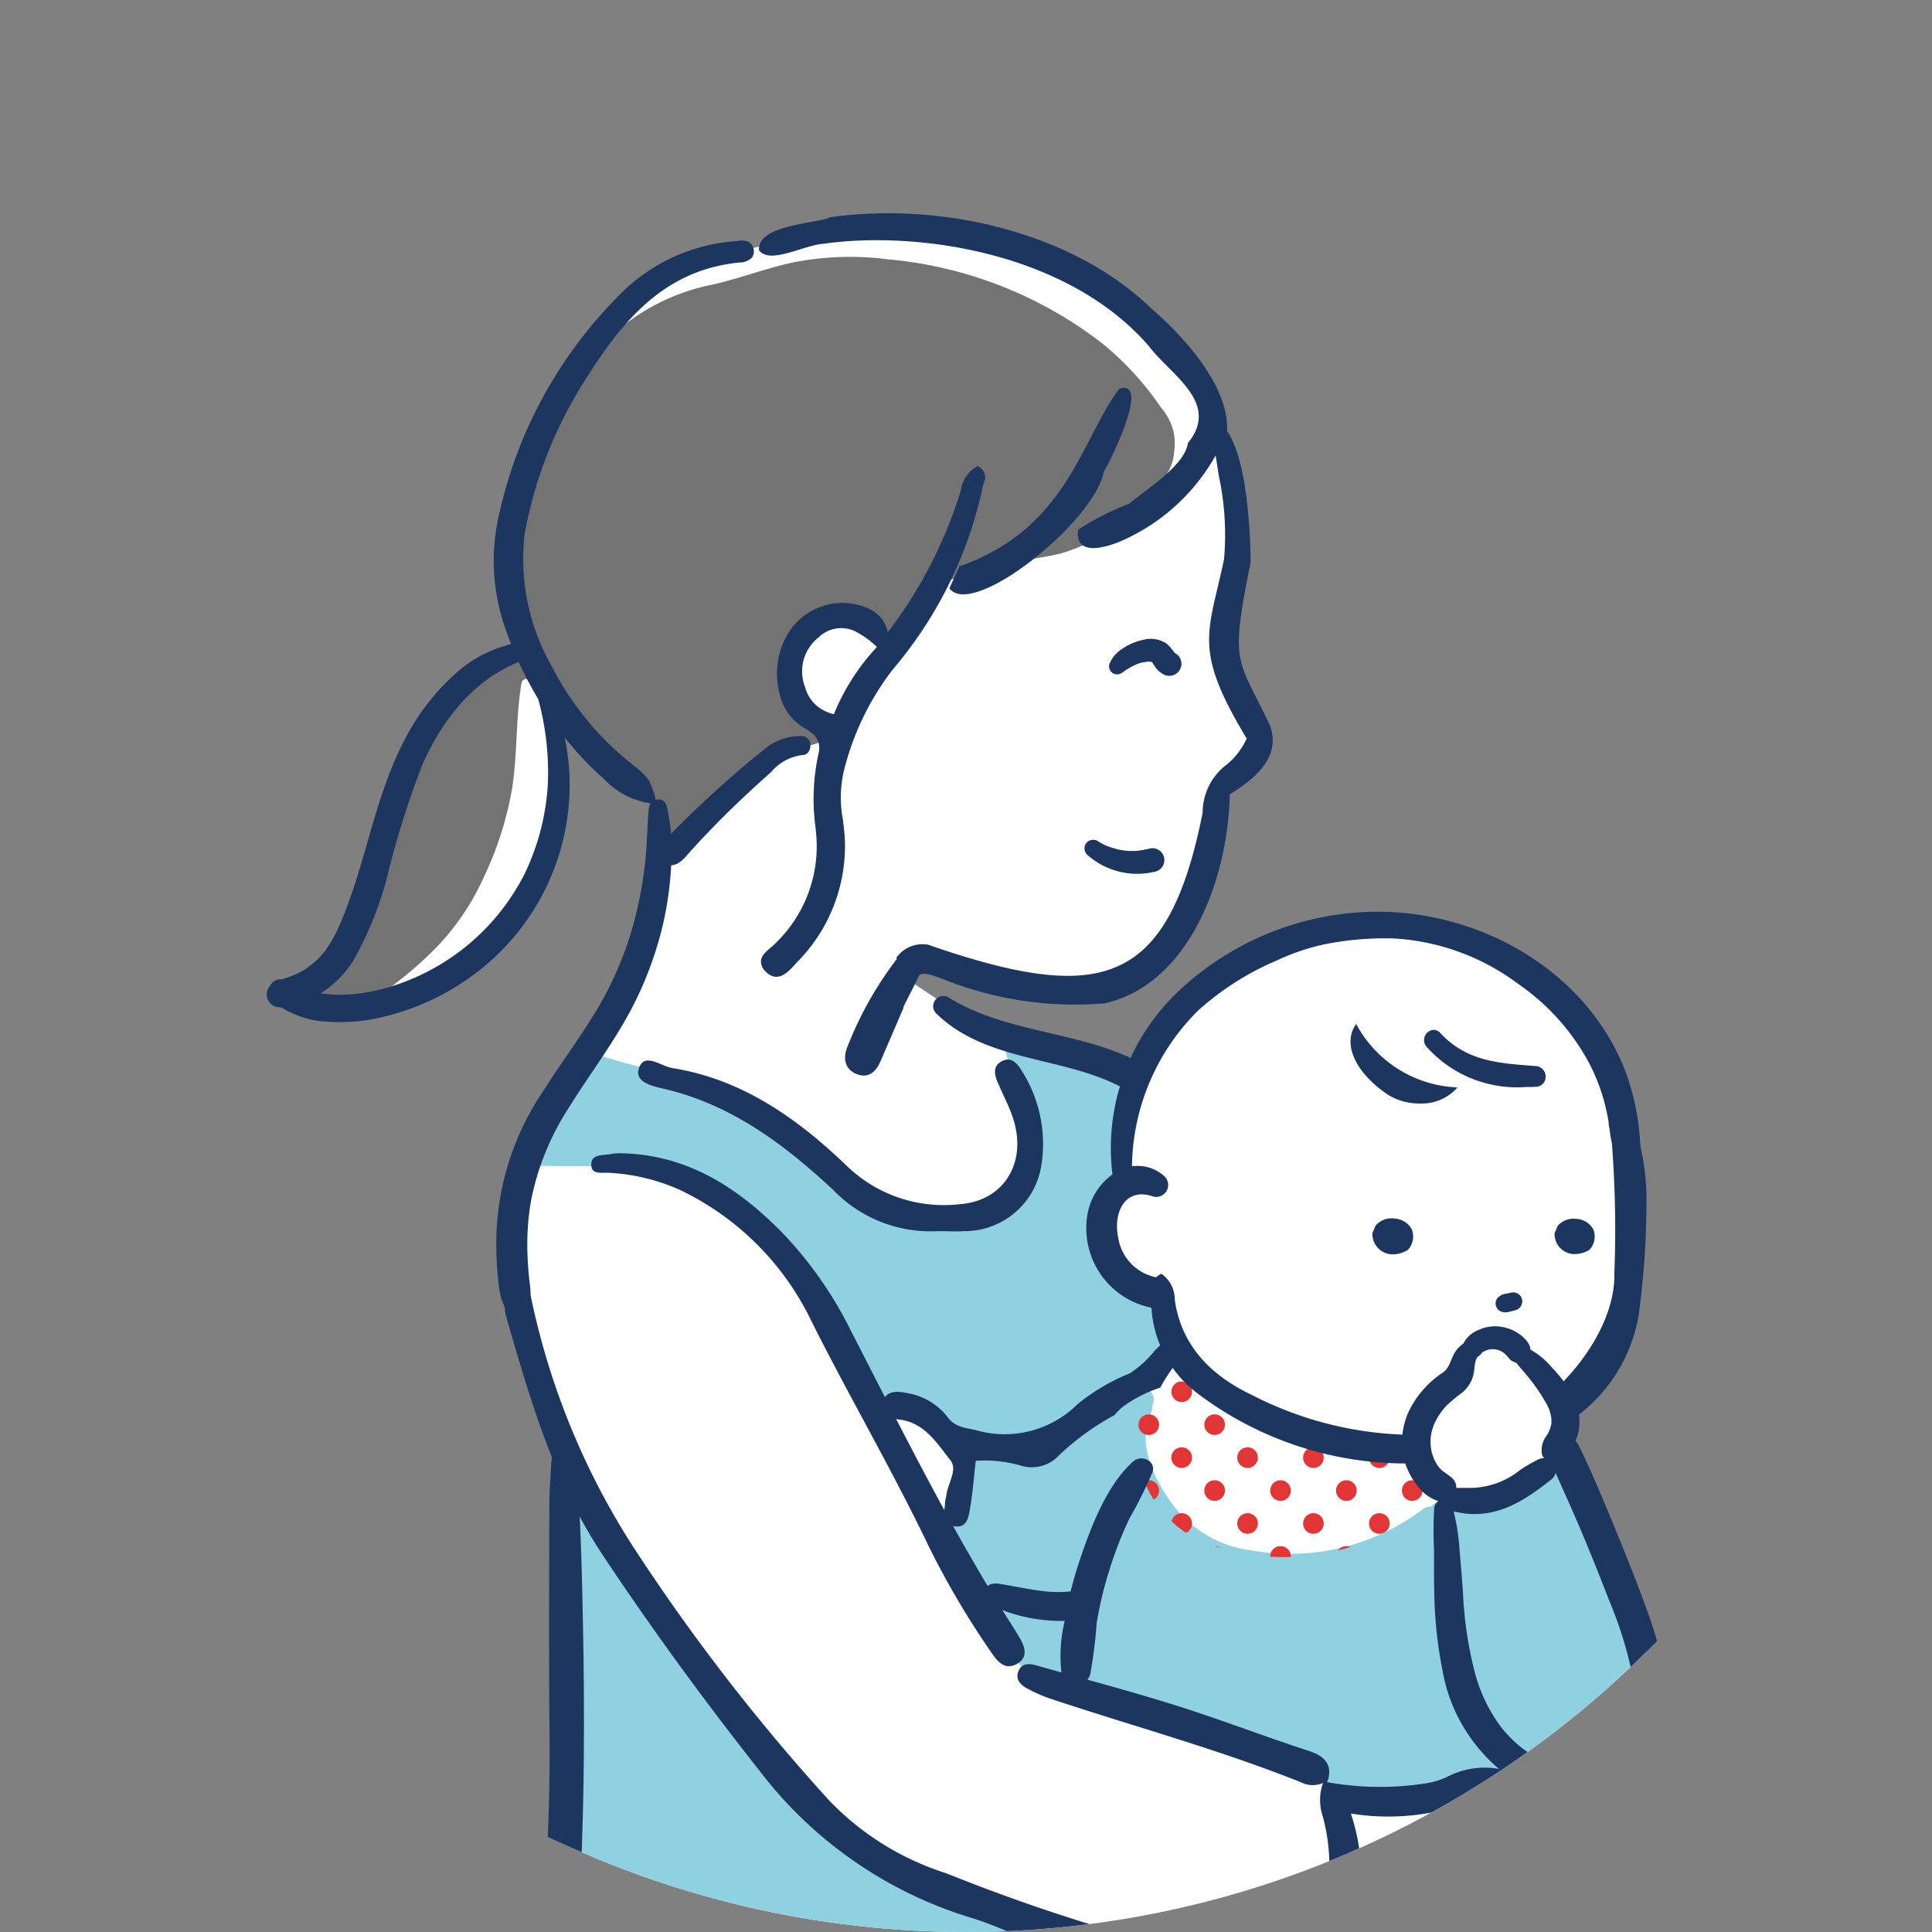 <svg xmlns="http://www.w3.org/2000/svg" xmlns:xlink="http://www.w3.org/1999/xlink" width="110" height="110"><rect width="100%" height="100%" fill="#808080" stroke="none"/><defs><clipPath id="a"><circle cx="55" cy="55" r="55" fill="none"/></clipPath><clipPath id="b"><path d="M181.318,220.925a6.216,6.216,0,0,0,4.6,5.5,12.747,12.747,0,0,0,8.314-.281,13.71,13.71,0,0,0,3.756-1.952,1.3,1.3,0,0,0,.35-1.568c-.1-.246-1.06-1.2-1.019-1.342a.983.983,0,0,0,.03-.16,18.871,18.871,0,0,1-2.519-.14,20.642,20.642,0,0,1-6.78-1.89,12.213,12.213,0,0,1-2.745-1.829c-.762-.679-1.452-1.433-2.167-2.161-1.7,1.271-2.072,3.749-1.823,5.823" transform="translate(-181.248 -215.102)" fill="none"/></clipPath></defs><g clip-path="url(#a)" transform="translate(0 0)"><path d="M76.38,36.564s-2.814.667-3.858.875a7.683,7.683,0,0,0-2.837.792,14.379,14.379,0,0,0-3.044,2.21,30.751,30.751,0,0,0-2.669,3.086c-.209.459-2.819,4.222-3.26,5.664a19.105,19.105,0,0,0-1.1,4.695c-.073,1.663-.485,2.6.244,4.206s1.467,1.369.734,2.029-.685.2-1.956.954a6.547,6.547,0,0,0-2.372,1.956c-.831,1.027-2.691,3-3.2,5.086s-.415,1.932-1.2,4.6-.342,2.934-1.222,4.083-.758,1.433-1.748,1.914-1.186.555-1.161.946.636.831.636.831a14.531,14.531,0,0,0,2.641,0,16.856,16.856,0,0,0,4.548-1.516,13.965,13.965,0,0,0,3.961-2.836,12.863,12.863,0,0,0,2.005-3.276,13.791,13.791,0,0,0,.856-4,51.137,51.137,0,0,0,.1-5.581s1.149,1.639,2.005,2.616a8.051,8.051,0,0,0,2.1,1.712A4.219,4.219,0,0,1,67.877,69c.122.318.056-.1.2,1.272a26.069,26.069,0,0,1-.9,7.237,17.5,17.5,0,0,1-2.356,4.681,38.816,38.816,0,0,0-2.355,3.518,16.332,16.332,0,0,0-2.443,6.426,17.645,17.645,0,0,0,.145,6.688c.465,1.425,1.043,2.8,1.629,4.332a7.97,7.97,0,0,1,.96,3.431c.087,1.745.465,7.066.436,9.305s-1.313,25.5-1.313,25.5l-2.447,30.943-1.012,9.736s-.464.47.3,1.213a16.362,16.362,0,0,0,2.043,1.589,30.383,30.383,0,0,0,6.149,2.682,7.428,7.428,0,0,1,2.311.825l-.1,4.972,1.073,24.412.258,14.008a20.434,20.434,0,0,1-.258,3.619,20.389,20.389,0,0,0-.155,5.841c.258,1.4.258,1.964,1.4,2.275s1.551-.207,3.566.517a67.861,67.861,0,0,0,8.238,2.791c2.41.465,6.132.776,7.631.414s4.446-1.241,4.7-2.429a4.294,4.294,0,0,0-.62-3.67c-.879-1.137-7.96-5.467-7.96-5.467l-1.137-2.132,8.839,2.132s6.668,1.461,8.529,1.241,4.394-1.2,5.014-2.132.879-1.5,0-2.636-3.98-2.171-5.479-3a45.5,45.5,0,0,1-4.962-3.929l.776-1.189-.1-5.893,1.573-16.955,1.218-15.352s3.2-1.448,4.5-2.068a50.979,50.979,0,0,0,4.342-2.74l-.776-7.5-.413-9.2-.879-5.935s1.189-.269,2.068-.424,3.737-1.344,4.065-1.913,1.672-1.6,1.207-2.636-1.387-2.843-1.387-2.843a1.277,1.277,0,0,0,.611-.907c.052-.592-1.344-6.9-1.344-6.9l1.913-1.7s1.344-.725,2.068-1.139a11.536,11.536,0,0,0,2.533-3.515c.31-.776,1.4-3.383.93-4.948a29.757,29.757,0,0,0-1.785-4.77,14.052,14.052,0,0,0-1.475-1.694l.61-.554a16.718,16.718,0,0,0,3.13-.332,4.837,4.837,0,0,0,2.964-2.465,11.843,11.843,0,0,0,.277-4.044c-.138-.969-2.382-6.509-2.382-6.509s-2.438-5.263-2.354-5.734.121-2.175.121-2.175a11.264,11.264,0,0,0,1.695-1.481,11.5,11.5,0,0,0,1.868-3.886c.222-.934-.163-5.079-.055-6.724a21.928,21.928,0,0,0-.776-6.343,9.562,9.562,0,0,0-2.181-4.238,13.48,13.48,0,0,0-4.661-3.435c-2.216-.859-3.613-1.357-5.062-1.3a15.415,15.415,0,0,0-5.216.637c-1.967.72-2.964.72-4.681,1.911a14.2,14.2,0,0,0-4.155,3.906c-.8,1.385,0,1.994-1.191,1.828a32.8,32.8,0,0,1-3.712-1.163c-1.385-.388-3.831-.58-4.893-1.162s-2.336-1.475-2.336-1.475l-2.077-1.38a10.9,10.9,0,0,1,.609-1,11.731,11.731,0,0,1,2.41.443,44.618,44.618,0,0,0,4.57,1.025c1.717.249,4.543.332,5.457-.249a7.1,7.1,0,0,0,2.521-3.352c.665-1.634,1.884-3.047,1.939-4.266s.443-3.767.443-3.767l2.077-1.856s.582-.526-.083-1.911-1.939-2.77-1.995-3.712.748-4.183.776-5.651a19.615,19.615,0,0,0-.36-4.944,4.863,4.863,0,0,0-1.108-2.12s.609-.138-.083-1.634-2.188-4.21-4.626-5.568-3.49-2.521-5.623-3.186a25.788,25.788,0,0,0-7.567-1.219,16.986,16.986,0,0,0-4.345.443,9.439,9.439,0,0,1-1,.213" transform="translate(-30.694 -23.092)" fill="#fff"/><path d="M189.464,232.7a25.058,25.058,0,0,0-2.665-5.81,1.052,1.052,0,0,0-1.486-1.253c-1.465.82-3.355,2.242-5.112,2.061a2.521,2.521,0,0,0-1.946.306c-.047.035-.087.074-.129.112a.792.792,0,0,0-.487.174,12.516,12.516,0,0,1-9.684,2.329,6.608,6.608,0,0,1-4.538-2.638c-1.037-1.438-2.035-3.4-1.234-5.171a.853.853,0,0,0,.078-.425.706.706,0,0,0-.63-1.052,8.775,8.775,0,0,0-4.413,1.905,7.319,7.319,0,0,0-1.8,1.578.824.824,0,0,0-.228.2l-.612-.192c-.507-.159-1.013-.319-1.521-.475a1.064,1.064,0,0,0-1.318,1.3,16.748,16.748,0,0,0-.5,1.685,18.835,18.835,0,0,1-.864,1.87.779.779,0,0,0,.131.83c0,.021.006.042.013.064a8.78,8.78,0,0,0,1.141,2.836c.569.724,1.531.6,2.362.727.973.154,1.884.491,2.838.711a4.371,4.371,0,0,0,1.48.07c-.161,1.167-.354,2.332-.508,3.5a.983.983,0,0,0,.508.886c4.043,1.765,8.384,2.713,12.6,3.968a2.143,2.143,0,0,1,.7.241c.191.153.162.228.282.444a2.485,2.485,0,0,0,.686.938,4.105,4.105,0,0,0,2.39.455,19.252,19.252,0,0,0,3.041-.149,12.533,12.533,0,0,0,1.438-.272c.442-.115,1.188-.5,1.632-.255a1.075,1.075,0,0,0,1.569-.7c.712.089,1.429.329,2.138.365a5.408,5.408,0,0,0,2.486-.508,5.54,5.54,0,0,0,3.192-4.313,13.887,13.887,0,0,0-1.027-6.344" transform="translate(-96.662 -142.339)" fill="#8fd0e1"/><path d="M186.531,323.029c-.068-1.432-.214-2.865-.319-4.295a1.045,1.045,0,0,0-1.309-1,4.6,4.6,0,0,0-1.609,1.113,3.925,3.925,0,0,1-2.174,1.025c-1.82.285-3.685.013-5.518.288a.53.53,0,0,0-.328.175,1.717,1.717,0,0,0-.278-.109c-.953-.281-1.9-.292-2.555-1.164a3.556,3.556,0,0,1-.347-2.929,8,8,0,0,1,3.336-4.772c.678-.46.711-1.755-.252-1.928-3.941-.708-8.341-.293-11.838-2.543a1.039,1.039,0,0,0-1.577.935,21.724,21.724,0,0,0-1.475,6.112,13.692,13.692,0,0,0,.983,5.74,29.089,29.089,0,0,0,2.677,5.184,15.351,15.351,0,0,0,3.814,4.387,10.692,10.692,0,0,0,2.228,1.342,5.1,5.1,0,0,0,2.735.154,9.191,9.191,0,0,0,4.8-1.734,2.744,2.744,0,0,0,.858-2.88,1.061,1.061,0,0,0,.5-.294c.845-.851,1.559-.4,2.56-.231a9.586,9.586,0,0,0,3.738-.671,1.648,1.648,0,0,0,1.353-1.905" transform="translate(-103.067 -197.25)" fill="#faf1be"/></g><g clip-path="url(#b)" transform="translate(64.687 76.769)"><path d="M229.9,210.046a.587.587,0,1,1-.83,0,.587.587,0,0,1,.83,0" transform="translate(-211.895 -211.74)" fill="#e13635"/><path d="M219.4,210.046a.587.587,0,1,1-.83,0,.587.587,0,0,1,.83,0" transform="translate(-205.137 -211.74)" fill="#e13635"/><path d="M224.651,215.3a.587.587,0,1,1-.83,0,.587.587,0,0,1,.83,0" transform="translate(-208.516 -215.119)" fill="#e13635"/><path d="M229.9,220.554a.587.587,0,1,1-.83,0,.587.587,0,0,1,.83,0" transform="translate(-211.895 -218.498)" fill="#e13635"/><path d="M208.889,210.046a.587.587,0,1,1-.83,0,.587.587,0,0,1,.83,0" transform="translate(-198.38 -211.74)" fill="#e13635"/><path d="M214.143,215.3a.587.587,0,1,1-.83,0,.587.587,0,0,1,.83,0" transform="translate(-201.758 -215.119)" fill="#e13635"/><path d="M219.4,220.554a.587.587,0,1,1-.83,0,.587.587,0,0,1,.83,0" transform="translate(-205.137 -218.498)" fill="#e13635"/><path d="M224.651,225.808a.587.587,0,1,1-.83,0,.587.587,0,0,1,.83,0" transform="translate(-208.516 -221.877)" fill="#e13635"/><path d="M229.9,231.062a.587.587,0,1,1-.83,0,.587.587,0,0,1,.83,0" transform="translate(-211.895 -225.256)" fill="#e13635"/><path d="M198.381,210.046a.587.587,0,1,1-.83,0,.587.587,0,0,1,.83,0" transform="translate(-191.622 -211.74)" fill="#e13635"/><path d="M203.635,215.3a.587.587,0,1,1-.83,0,.587.587,0,0,1,.83,0" transform="translate(-195 -215.119)" fill="#e13635"/><path d="M208.889,220.554a.587.587,0,1,1-.83,0,.587.587,0,0,1,.83,0" transform="translate(-198.38 -218.498)" fill="#e13635"/><path d="M214.143,225.808a.587.587,0,1,1-.83,0,.587.587,0,0,1,.83,0" transform="translate(-201.758 -221.877)" fill="#e13635"/><path d="M219.4,231.062a.587.587,0,1,1-.83,0,.587.587,0,0,1,.83,0" transform="translate(-205.137 -225.256)" fill="#e13635"/><path d="M224.651,236.316a.587.587,0,1,1-.83,0,.587.587,0,0,1,.83,0" transform="translate(-208.516 -228.634)" fill="#e13635"/><path d="M229.9,241.57a.587.587,0,1,1-.83,0,.587.587,0,0,1,.83,0" transform="translate(-211.895 -232.013)" fill="#e13635"/><path d="M187.874,210.046a.587.587,0,1,1-.83,0,.587.587,0,0,1,.83,0" transform="translate(-184.865 -211.74)" fill="#e13635"/><path d="M193.127,215.3a.587.587,0,1,1-.83,0,.587.587,0,0,1,.83,0" transform="translate(-188.243 -215.119)" fill="#e13635"/><path d="M198.381,220.554a.587.587,0,1,1-.83,0,.587.587,0,0,1,.83,0" transform="translate(-191.622 -218.498)" fill="#e13635"/><path d="M203.635,225.808a.587.587,0,1,1-.83,0,.587.587,0,0,1,.83,0" transform="translate(-195 -221.877)" fill="#e13635"/><path d="M208.889,231.062a.587.587,0,1,1-.83,0,.587.587,0,0,1,.83,0" transform="translate(-198.38 -225.256)" fill="#e13635"/><path d="M214.143,236.316a.587.587,0,1,1-.83,0,.587.587,0,0,1,.83,0" transform="translate(-201.758 -228.634)" fill="#e13635"/><path d="M219.4,241.57a.587.587,0,1,1-.83,0,.587.587,0,0,1,.83,0" transform="translate(-205.137 -232.013)" fill="#e13635"/><path d="M224.651,246.824a.587.587,0,1,1-.83,0,.587.587,0,0,1,.83,0" transform="translate(-208.516 -235.392)" fill="#e13635"/><path d="M229.9,252.078a.587.587,0,1,1-.83,0,.587.587,0,0,1,.83,0" transform="translate(-211.895 -238.771)" fill="#e13635"/><path d="M182.62,215.3a.587.587,0,1,1-.83,0,.587.587,0,0,1,.83,0" transform="translate(-181.486 -215.119)" fill="#e13635"/><path d="M187.874,220.554a.587.587,0,1,1-.83,0,.587.587,0,0,1,.83,0" transform="translate(-184.865 -218.498)" fill="#e13635"/><path d="M193.127,225.808a.587.587,0,1,1-.83,0,.587.587,0,0,1,.83,0" transform="translate(-188.243 -221.877)" fill="#e13635"/><path d="M198.381,231.062a.587.587,0,1,1-.83,0,.587.587,0,0,1,.83,0" transform="translate(-191.622 -225.256)" fill="#e13635"/><path d="M203.635,236.316a.587.587,0,1,1-.83,0,.587.587,0,0,1,.83,0" transform="translate(-195 -228.634)" fill="#e13635"/><path d="M208.889,241.57a.587.587,0,1,1-.83,0,.587.587,0,0,1,.83,0" transform="translate(-198.38 -232.013)" fill="#e13635"/><path d="M214.143,246.824a.587.587,0,1,1-.83,0,.587.587,0,0,1,.83,0" transform="translate(-201.758 -235.392)" fill="#e13635"/><path d="M219.4,252.078a.587.587,0,1,1-.83,0,.587.587,0,0,1,.83,0" transform="translate(-205.137 -238.771)" fill="#e13635"/><path d="M177.366,220.554a.587.587,0,1,1-.83,0,.587.587,0,0,1,.83,0" transform="translate(-178.107 -218.498)" fill="#e13635"/><path d="M182.62,225.808a.587.587,0,1,1-.83,0,.587.587,0,0,1,.83,0" transform="translate(-181.486 -221.877)" fill="#e13635"/><path d="M187.874,231.062a.587.587,0,1,1-.83,0,.587.587,0,0,1,.83,0" transform="translate(-184.865 -225.256)" fill="#e13635"/><path d="M193.127,236.316a.587.587,0,1,1-.83,0,.587.587,0,0,1,.83,0" transform="translate(-188.243 -228.634)" fill="#e13635"/><path d="M198.381,241.57a.587.587,0,1,1-.83,0,.587.587,0,0,1,.83,0" transform="translate(-191.622 -232.013)" fill="#e13635"/><path d="M203.635,246.824a.587.587,0,1,1-.83,0,.587.587,0,0,1,.83,0" transform="translate(-195 -235.392)" fill="#e13635"/><path d="M208.889,252.078a.587.587,0,1,1-.83,0,.587.587,0,0,1,.83,0" transform="translate(-198.38 -238.771)" fill="#e13635"/><path d="M177.366,231.062a.587.587,0,1,1-.83,0,.587.587,0,0,1,.83,0" transform="translate(-178.107 -225.256)" fill="#e13635"/><path d="M182.62,236.316a.587.587,0,1,1-.83,0,.587.587,0,0,1,.83,0" transform="translate(-181.486 -228.634)" fill="#e13635"/><path d="M187.874,241.57a.587.587,0,1,1-.83,0,.587.587,0,0,1,.83,0" transform="translate(-184.865 -232.013)" fill="#e13635"/><path d="M193.127,246.824a.587.587,0,1,1-.83,0,.587.587,0,0,1,.83,0" transform="translate(-188.243 -235.392)" fill="#e13635"/><path d="M198.381,252.078a.587.587,0,1,1-.83,0,.587.587,0,0,1,.83,0" transform="translate(-191.622 -238.771)" fill="#e13635"/><path d="M177.366,241.57a.587.587,0,1,1-.83,0,.587.587,0,0,1,.83,0" transform="translate(-178.107 -232.013)" fill="#e13635"/><path d="M182.62,246.824a.587.587,0,1,1-.83,0,.587.587,0,0,1,.83,0" transform="translate(-181.486 -235.392)" fill="#e13635"/><path d="M187.874,252.078a.587.587,0,1,1-.83,0,.587.587,0,0,1,.83,0" transform="translate(-184.865 -238.771)" fill="#e13635"/></g><g clip-path="url(#a)" transform="translate(0 0)"><path d="M81.864,233.465v9.248s-.34,17.68-.476,19.312-1.02,11.9-1.02,11.9l-1.7,24.213L77.58,308.266s-.689.806-.187,1.463a6.746,6.746,0,0,0,1.778,1.546,39.45,39.45,0,0,0,4.947,2.628,12.091,12.091,0,0,0,4.523,1.353c2.551.348,7.034,1.16,9.7,1.237s9.006.348,11.519-.618,7.344-2.01,9.083-2.667,5.373-1.585,6.494-2.435,3.169-2.319,3.169-2.319l-.155-8.774-.8-8.078-1.94-5.914a11.076,11.076,0,0,1-1.8,2.242,8.854,8.854,0,0,1-3.147,1.855c-1.235.309-2.472,1.044-3.863.773s-2.474-.348-2.706-1.2a5.087,5.087,0,0,1,.734-2.976c.425-.889,1.6-2.822,1.6-2.822l-1.408-1.43a2.476,2.476,0,0,1-1.894-.773,51.491,51.491,0,0,1-3.324-4.648,15.247,15.247,0,0,1-1.971-4.077c-.619-2.175-1.005-3.012-.85-4.719a34.378,34.378,0,0,1,.773-5.264c.309-.889.889-2.628.889-2.628l-4.174-1.237a71.929,71.929,0,0,1-6.262-3.749c-1.276-1.044-5.257-5.643-5.45-5.8s-5.566-7.305-5.566-7.305l-4.252-6.316Z" transform="translate(-49.654 -150.142)" fill="#8fd0e1"/><path d="M119.6,180.434c-.023-.5.115-1.187-.509-1.327a3.928,3.928,0,0,1-1.656-.654,4.417,4.417,0,0,1-1.212-1.672,2.362,2.362,0,0,1-.111-1.693,6.467,6.467,0,0,1,.9-1.537,3.075,3.075,0,0,0,.353-1.893,16.125,16.125,0,0,1,.617-4.222,11.1,11.1,0,0,0-2.314-1.316c-.729-.161-5.275-1.1-5.275-1.1s.258,1.115.558,2.144,1.244,2.662,1.029,4.183.086,1.993-.944,2.851-.858,1.2-2.359,1.458a8.862,8.862,0,0,1-4.117-.613,21.243,21.243,0,0,1-3.062-1.874c-.97-.557-2.128-2.359-3.757-3s-3.774-2.561-5.661-2.8a39.516,39.516,0,0,1-5.45-1.452,45.5,45.5,0,0,0-2.664,4.863,4.534,4.534,0,0,1-.969,1.71s4.445.057,5.584,0a7.993,7.993,0,0,1,4.445,1.026A24.455,24.455,0,0,1,97.3,177c1.652,1.46,2.45,1.732,3.305,4.16s1.025,3.91,1.88,4.366a3.962,3.962,0,0,0,1.919.627c.931.114.874-.1,1.842.69s.342.963,1.995,1.419,2.137,1.376,4.589,0a18,18,0,0,0,3.555-2.319c1.084-.858,1.974-.986,2.644-1.587.349-.313.948-.918,1.441-1.425a5.074,5.074,0,0,1-.871-2.5" transform="translate(-53.376 -106.122)" fill="#8fd0e1"/><path d="M162.038,255.059a3.619,3.619,0,0,0-1.656-.185c-.5-.04-.885-.394-1.389-.494a1.139,1.139,0,0,0-.7.074.812.812,0,0,0-.852,1.174,16.493,16.493,0,0,0,1.6,2.471,3.056,3.056,0,0,0,2.22,1.191.99.99,0,0,0,.945-.72c.315-.927.914-2.894-.178-3.512" transform="translate(-101.193 -163.577)" fill="#8fd0e1"/><path d="M95.405,49.606a16.988,16.988,0,0,0-3.414-3.729,23.362,23.362,0,0,0-12.172-4.754,16.817,16.817,0,0,0-5.134.13c-1.691.325-3.295.978-4.982,1.341a11.888,11.888,0,0,0-6.624,3.932,24.179,24.179,0,0,0-2.8,4.084,15.769,15.769,0,0,0-1.957,4.253,7.7,7.7,0,0,0-.07,3.011,21.978,21.978,0,0,1,.83,3.743,3.618,3.618,0,0,1-.533,1.971.425.425,0,0,1-.011.063l-.044.018a3.66,3.66,0,0,1-1.125,1.051,15.288,15.288,0,0,0-2.091,1.253,10.386,10.386,0,0,0-1.85,2.053,19.931,19.931,0,0,0-1.7,3.208,15.082,15.082,0,0,0-.6,2.231,14.17,14.17,0,0,1-1.266,4.681c-.991,2.093-.606,2.644-1.762,3.414a11.986,11.986,0,0,1-1.982,1.211c-.331.11-1.267.334.22.773,1.4.412,1.725.782,2.9.5.294-.166.586-.337.872-.518a22.523,22.523,0,0,0,4-3.211,14.226,14.226,0,0,0,2.753-4.1,19.275,19.275,0,0,0,1.576-5c.3-1.971.2-3.978.526-5.947a.3.3,0,0,1,.383-.246c.206-.107.41-.215.613-.326a.541.541,0,0,1,.119.186,9.658,9.658,0,0,0,1.942,3.341,10.085,10.085,0,0,0,.813.738l2.027,1.711a11.372,11.372,0,0,1,.924.847l.055.006a.629.629,0,0,1,.266.143.8.8,0,0,1,.235.239.988.988,0,0,1,.111.2c.005.011.013.021.018.032.027.078.052.156.079.234a1.036,1.036,0,0,1,.025.339c.009.025.022.048.03.073a4.45,4.45,0,0,1,.012,2.273c.051-.265.9-.779,1.1-.984q.7-.71,1.429-1.38a35.889,35.889,0,0,1,3.077-2.512,8.123,8.123,0,0,1,2.044-1.173c.435-.152,1.525-.177,1.834-.51a.832.832,0,0,0-.237-1.135,4.12,4.12,0,0,1-1.579-2.106,1.377,1.377,0,0,1-.079-.382,1.637,1.637,0,0,1,.105-.536c.259-.825.475-1.977,1.233-2.5a2.8,2.8,0,0,1,3.046-.024,1.382,1.382,0,0,1,.388.357,4.388,4.388,0,0,1,.274.6c.182.382.678.67,1.049.342a2.315,2.315,0,0,0,.379-.536,10.49,10.49,0,0,1,.681-.867c.4-.507.528-1.208.9-1.688a2.9,2.9,0,0,1,1.49-.742,6.9,6.9,0,0,0,1.312-.417c.356-.179.669-.514,1.087-.552a16,16,0,0,0,3.524-.44,11.429,11.429,0,0,0,4.13-2.258c1.212-1.156,2.258-2.368,2.313-3.469a3.054,3.054,0,0,0-.716-2.549" transform="translate(-29.276 -26.36)" fill="#747373"/><path d="M118.312,210.922c-3.454-5.4-6.279-11.143-9.208-16.826a22.386,22.386,0,0,0-3.869-5.55c-2.522-2.572-5.374-4.463-9.167-4.565a3.55,3.55,0,0,0-.624.039c-.44.1-1.14-.024-1.128.619.012.613.684.414,1.082.458a11.367,11.367,0,0,1,3.879.93,15.884,15.884,0,0,1,7.412,7.181c2.182,4.4,4.678,8.635,6.8,13.065a47.649,47.649,0,0,0,3.683,6.241c.33.485.769.9,1.394.533s.456-.934.154-1.458q-.2-.338-.407-.667" transform="translate(-60.654 -118.319)" fill="#1c365f"/><path d="M101.844,169.546c-.251.84.948,1.023,1.6,1.183,3.751.921,6.711,3.154,9.45,5.7a7.7,7.7,0,0,0,5.927,2.367c.664,0,1.113.03,1.556,0a4.426,4.426,0,0,0,4.364-3.61,7.763,7.763,0,0,0-1.06-5.471c-.259-.424-.587-.882-1.148-.605s-.443.791-.233,1.27c.283.648.616,1.279.839,1.947.857,2.565-.516,4.746-3,4.929a7.928,7.928,0,0,1-6.5-2.226c-2.788-2.664-5.925-4.892-9.882-5.519-.646-.1-1.621-.941-1.914.038" transform="translate(-65.474 -108.698)" fill="#1c365f"/><path d="M139.255,190.349a15.816,15.816,0,0,0-2.494-5.569,4.6,4.6,0,0,0-5.984-1.626,4.311,4.311,0,0,1-1.272.39,17.027,17.027,0,0,1-5.586-.07.312.312,0,0,1,0-.032.071.071,0,0,1,.036-.066c.244-.858-.111-1.364-1.065-1.676-2.537-.828-5.031-1.791-7.576-2.592-2.616-.824-5.271-1.523-7.911-2.271-.4-.115-.852-.189-1.06.3s.119.8.487,1a8.676,8.676,0,0,0,1.424.616c4.714,1.563,9.514,2.868,14.135,4.712a1.494,1.494,0,0,0,1.29.053,2.893,2.893,0,0,0-.027,1.862,10.741,10.741,0,0,1-.2,6.376c-.278.835-1.956,2.083-2.815,1.942-2.6-.425-5.215-.8-7.775-1.41a104.7,104.7,0,0,1-10.648-3.633,15.876,15.876,0,0,1-6.658-4.147,113.219,113.219,0,0,1-11.237-14.565,42.093,42.093,0,0,1-5.758-14.194c0-.04,0-.08,0-.12-.007-.2-.031-.4-.055-.6q-.014-.115-.026-.231c-.052-.5-.085-1-.1-1.49a14.578,14.578,0,0,1,.2-2.911,14.937,14.937,0,0,1,2.121-5.268c.445-.725.929-1.444,1.4-2.14.584-.868,1.187-1.765,1.724-2.686a20.378,20.378,0,0,0,2.261-5.621,19.516,19.516,0,0,0,.479-3.382,11.069,11.069,0,0,0-.258-3.409.473.473,0,0,0-.465-.373.556.556,0,0,0-.549.5c-.045.471-.069.95-.092,1.413-.026.526-.054,1.069-.111,1.6a22.992,22.992,0,0,1-.481,2.835,19.718,19.718,0,0,1-2.126,5.371c-.567.975-1.214,1.922-1.839,2.839-.445.652-.905,1.326-1.334,2.005a15.445,15.445,0,0,0-2.7,9.022c.005.565.039,1.143.1,1.718a8.437,8.437,0,0,0,.134.932,3.659,3.659,0,0,0,.246.683,2.4,2.4,0,0,0,.084.549c.781,2.69,1.555,5.379,2.592,7.967-.066.925-.133,1.851-.136,2.776-.014,4.355-.034,8.711.009,13.066.074,7.632-.731,15.212-1.286,22.806-.456,6.237-1.069,12.463-1.524,18.7-.436,5.965-.669,11.946-1.606,17.865a2.291,2.291,0,0,0,.329,1.736,10.116,10.116,0,0,0,5.346,3.968c1.708.6,3.367,1.36,5.133,1.89a1.462,1.462,0,0,0-.214.564,5.609,5.609,0,0,0-.044,1.466c.086,1.2.191,2.413.292,3.582.239,2.752.486,5.6.49,8.395.008,5.583.177,11.252.34,16.733.1,3.512.213,7.144.278,10.738,0,.156,0,.323-.01.487-.034.839-.076,1.882,1.33,2.116.012.018.029.05.036.063a1,1,0,0,0,.062.1,4.742,4.742,0,0,0,2.762,1.777,20.766,20.766,0,0,0,5.41.8h0a13.492,13.492,0,0,0,5.323-1.045,1.02,1.02,0,0,1,.384-.1.443.443,0,0,1,.086.01,1.312,1.312,0,0,0,.4,1.056,6.281,6.281,0,0,0,2.071,1.59,25.068,25.068,0,0,1,3.327,2.111c.818.582,1.663,1.183,2.556,1.7a2.972,2.972,0,0,1,1.1,1.1,2.209,2.209,0,0,1,.182,2.028,1.883,1.883,0,0,1-1.415,1.053,10.6,10.6,0,0,0-1.518.454,6.987,6.987,0,0,1-2.226.522l-.239,0a28.84,28.84,0,0,1-7.182-1.218c-.919-.237-1.868-.483-2.813-.687a20.1,20.1,0,0,1-2.349-.716,13.147,13.147,0,0,0-3.914-.929,2.2,2.2,0,0,1-1.91-2.282,14.769,14.769,0,0,1,.123-2.77l.05-.385a8.493,8.493,0,0,0,0-3.246.881.881,0,0,0-.721-.749.8.8,0,0,0-.095-.005c-.217,0-.593.1-.665.749-.082.746-.216,1.5-.345,2.235a20.7,20.7,0,0,0-.437,3.935,4.5,4.5,0,0,0,4.292,4.649l.175,0a4.394,4.394,0,0,1,1.659.328,47.111,47.111,0,0,0,7.019,2.074l.025.006c.742.178,1.509.361,2.261.555a16.07,16.07,0,0,0,4.132.565c.184,0,.371,0,.534-.012a4.371,4.371,0,0,0,.754.065,9.443,9.443,0,0,0,3.3-.831c.5-.193,1.024-.393,1.543-.545A2.968,2.968,0,0,0,114.3,303.4c.381-2.233-.24-3.9-1.846-4.948-.586-.384-1.168-.793-1.733-1.192a28.2,28.2,0,0,0-3.961-2.47,12.607,12.607,0,0,1-2.266-1.354,1.6,1.6,0,0,0,.127-.249,4.172,4.172,0,0,0,.228-1.061c.133-1.134.2-2.289.256-3.41.051-.941.1-1.913.2-2.866.014-.138.029-.277.043-.416a1.282,1.282,0,0,0,.426.485,3.013,3.013,0,0,0,1.567.631c.512.045,1.032.081,1.534.116l.648.046c.227.019.456.029.682.029a9.587,9.587,0,0,0,4.318-1.132.063.063,0,0,1,.021-.04,4.813,4.813,0,0,1,.789-.436l.009,0a3.327,3.327,0,0,0,.915.954c1.452,1.05,3.016,1.964,4.528,2.849,1.1.645,2.243,1.312,3.332,2.027.776.509,1.17,1.02,1.171,1.517s-.383,1-1.142,1.506a4.382,4.382,0,0,1-.794.413,7.681,7.681,0,0,1-4.166.4c-.26-.041-.52-.085-.778-.132-1.657-.3-3.312-.729-4.913-1.141-1.279-.33-2.6-.671-3.922-.947l-.075-.015c-.958-.175-1.274.306-1.371.739a1.018,1.018,0,0,0,.12.809,1.254,1.254,0,0,0,.85.5c1.063.2,2.124.5,3.149.788,1.07.3,2.176.612,3.291.815.339.062.655.11.964.146l.06.011c.254.046.508.095.762.144l.055.01c.273.052.546.1.819.155.4.073.732.127,1.043.171a8.567,8.567,0,0,0,6-1.227,3.394,3.394,0,0,0,0-6.256c-2.231-1.441-4.573-2.76-6.639-3.924-.111-.062-.224-.123-.35-.192a4.193,4.193,0,0,1-1.548-1.173,2.358,2.358,0,0,0,.319-1.328,68.663,68.663,0,0,1,.461-8.738q.174-1.488.352-2.976c.717-6.01,1.458-12.226,1.614-18.4.023-.9.076-1.817.128-2.708.087-1.5.177-3.037.124-4.572.232-.093.463-.187.692-.285.264-.113.534-.205.806-.293a1.84,1.84,0,0,1,.376-.176,26.2,26.2,0,0,0,6.274-3.462,1.312,1.312,0,0,0,.754-1.225c-.279-3.351-.218-6.724-.614-10.066-.244-2.059-.529-4.113-.8-6.168-.056-.424-.186-.855-.7-.838s-.646.47-.683.876a9.508,9.508,0,0,0-.012,1.731c.43,4.572.671,9.154.847,13.742a.709.709,0,0,1-.4.707,25.743,25.743,0,0,1-6.446,3.347c-3.741,1.382-7.623,2.251-11.465,3.265a31.917,31.917,0,0,1-12.017.836c-4.885-.577-9.762-1.037-14.379-2.983a20.337,20.337,0,0,1-4.9-2.762c.135-.864.284-1.7.393-2.536.944-7.287,1.176-14.635,1.808-21.949.387-4.47.728-8.944,1.077-13.417.386-4.948.877-9.891,1.1-14.847.264-5.777.216-11.565.062-17.348q-.042-1.58-.117-3.159c.389.726.809,1.44,1.272,2.137,2.82,4.252,5.821,8.35,8.983,12.359a23.86,23.86,0,0,0,12.056,8.356c.71.217,1.4.5,2.088.782a47.318,47.318,0,0,0,11.37,3.081c1.133.154,2.247.438,3.391.519a6.571,6.571,0,0,0-3.69,4.451c-.591,2.323.232,4.139,2.2,5.024a10.176,10.176,0,0,0,3.115.764c4.456.491,7.547-2.16,10.759-4.559a1.174,1.174,0,0,0,.225-.246,1.063,1.063,0,0,0,.242-.719,3.658,3.658,0,0,0,1.287-.486c2.257-1.193,3.29-3.26,4.009-5.539a7.44,7.44,0,0,0,.6-3.926m-21.3,55.594c-.023.262-.046.523-.07.786-.167,1.813-.34,3.687-.387,5.539-.1,4.014-.559,8.065-1,11.985q-.127,1.124-.251,2.247c-.115,1.049-.236,2.1-.358,3.146a129.9,129.9,0,0,0-1.063,13c0,.308-.026.506-.291.655a8.522,8.522,0,0,1-4.148,1.393q-.117,0-.236-.005c-.157-.007-.314-.01-.472-.01-.244,0-.489.006-.734.013h-.022c-.234.006-.469.012-.7.012a6.022,6.022,0,0,1-1.81-.226,1.2,1.2,0,0,0-.358-.058.714.714,0,0,0-.639.335c.126-1.173.264-2.352.4-3.508.36-3.051.732-6.206.864-9.347.1-2.483.427-5,.739-7.426a77.591,77.591,0,0,0,.774-8.512c.015-.9.071-1.809.124-2.691a35.486,35.486,0,0,0,.071-4.782c.075-.013.15-.024.225-.039l9.344-2.513m-28.441,2.524v-.007c5.685.57,11.313,1.827,17.075.385-.025.344-.049.688-.071,1.03-.031.471-.062.942-.1,1.413-.08,1.022-.157,2.044-.235,3.074-.2,2.7-.415,5.492-.677,8.232-.1,1.019-.257,2.053-.413,3.056a34.645,34.645,0,0,0-.51,4.712,100.456,100.456,0,0,1-.887,10.38c-.384,3.184-.781,6.477-.874,9.746a.545.545,0,0,1-.373.58,15.144,15.144,0,0,1-6.066,1.311,14.777,14.777,0,0,1-2.112-.154,10.164,10.164,0,0,1-4.508-1.437.73.73,0,0,1-.392-.7c0-3.132-.117-6.221-.242-9.493-.158-4.147-.321-8.436-.252-13.145a114.775,114.775,0,0,0-.557-12.365l0-.027c-.086-1.094-.172-2.2-.252-3.3-.073-1-.225-2.015-.372-2.992l-.064-.424a1.982,1.982,0,0,0-.041-.2,13.182,13.182,0,0,0,1.311.2l-.009.014a5.687,5.687,0,0,0,.619.112m41.655-48.093c-1.554,1.008-3.111,2.01-4.773,3.082-.258-.954-.906-.867-1.521-.67-.953.3-1.876.7-2.824,1.022a3.039,3.039,0,0,1-2.891-.742,2,2,0,0,1-.671-2.349c2.316-.189,4.095-1.559,6.057-2.465a.538.538,0,0,0,.206-.78.621.621,0,0,0-.764-.306,5.336,5.336,0,0,0-.928.37c-1.368.718-2.728,1.45-4.351,2.317a9.017,9.017,0,0,1,2.869-3.434,4.062,4.062,0,0,0,.505-.418l.695.262c2.148.808,4.368,1.409,6.273,2.818a6.232,6.232,0,0,0,2.591.951c-.156.116-.31.235-.473.341m4.152-3.4c-.619.709-1.387,1.538-2.391,1.432a5.728,5.728,0,0,1-2.963-.887c-1.974-1.545-4.331-2.176-6.6-3.012.112-.069.232-.128.345-.186a2.837,2.837,0,0,0,.56-.383,2.563,2.563,0,0,1,.46-.332c.019-.037.037-.073.055-.115a11.017,11.017,0,0,0,.466-8.224,13.248,13.248,0,0,0,4.432-.029,7.774,7.774,0,0,0,1.82-.506,2.724,2.724,0,0,1,3.585.7,8.975,8.975,0,0,1,.236,11.546" transform="translate(-48.351 -82.003)" fill="#1c365f"/><path d="M160.027,164.317c.153-.563.373-1.119.58-1.668-3.391-1.8-7.565-1.636-10.893-3.711a.58.58,0,0,0-.7.907c2.974,2.925,7.613,2.4,11.013,4.472" transform="translate(-95.725 -102.159)" fill="#1c365f"/><path d="M150.192,63.21c-.294-.626-.551-1.133-.777-1.58-1.181-2.33-1.363-2.688-.338-7.745l0-.01v-.01c-.015-1.436-.161-5.762-1.342-7.44.11-2.5-2.285-5.242-4.408-7.074-4.361-4.189-11.759-6.008-18.174-5.11-.767.376-4.149.406-4.07,1.872.592.85,2.538-.281,3.661-.357,5.36-.765,13.92.491,18.539,5.826,1.213,1.625,4.1,3.217,2.223,5.518-.187,1.235-2.091,2.441-3.343,3.448a16.256,16.256,0,0,0-2.9,1.473c-.239,1.651,1.759.984,2.654.563a11.376,11.376,0,0,0,5.169-4.784c.057.4.119.793.182,1.181a15.986,15.986,0,0,1,.294,4.735c-.125.589-.251,1.121-.362,1.591-.707,2.981-1,4.22,1.651,8.618a4.177,4.177,0,0,1-1.113,1.463,3.422,3.422,0,0,0-1.394,2.755c-.933,4.692-2.274,7.313-4.347,8.5-2.275,1.3-5.537,1.019-11.275-.978a1.818,1.818,0,0,0-1.831.759l.05.038a20.3,20.3,0,0,0-2.794,4.944c-.313.705-.167,1.293.39,1.573l.073.034c.915.395,1.289-.472,1.43-.8l1.249-2.9.039-.156.234-.459c.217-.424.437-.861.644-1.3.266-.175.649-.047,1.476.272A20.174,20.174,0,0,0,140.783,79c4.722-1.093,6.991-6.922,7.108-11.9,1.409-.869,2.92-2.093,2.3-3.891" transform="translate(-77.87 -21.875)" fill="#1c365f"/><path d="M152.069,71.954c-.21.447-.416.9-.622,1.345,1.337,1.782,8.3-3.837,8.8-6.659.28-.4,2.72-5.277.874-4.705-2.162,2.867-2.949,7.943-9.059,10.1.01-.032.022-.065.032-.1l-.022.014" transform="translate(-97.396 -39.801)" fill="#1c365f"/><path d="M63.707,68.477c-.16-.136-.326-.264-.486-.394a16.9,16.9,0,0,1-4.447-5.492,12.3,12.3,0,0,1-1.524-7.518l.015-.081a24.412,24.412,0,0,1,3.281-8.439c2.04-3.256,4.409-6.472,8.913-6.917a1.024,1.024,0,0,0,.733-.285.643.643,0,0,0-.2-.9,1.14,1.14,0,0,0-.636-.045l-.129.014a10.272,10.272,0,0,0-6.685,3.166,25.356,25.356,0,0,0-6.755,12.417,11.647,11.647,0,0,0,.407,6.6c.089.253.185.5.284.756a7.328,7.328,0,0,0-3.329,1.827,13.049,13.049,0,0,0-2.73,3.612c-1.756,3.338-2.216,7.146-3.719,10.583a7.093,7.093,0,0,1-.686,1.253,3.914,3.914,0,0,1-.853.929,3.866,3.866,0,0,1-.958.6c-.291.133-.534.2-.783.286a.649.649,0,0,0-.661.365.726.726,0,0,0,.454,1.217c.062.009.124.014.186.016a5.411,5.411,0,0,0,2.547.809,10.264,10.264,0,0,0,3.2-.263,14,14,0,0,0,5.222-2.428A13.465,13.465,0,0,0,59.788,70.16a12.952,12.952,0,0,0-.263-3.486,18.19,18.19,0,0,0,2.241,2.367,4.537,4.537,0,0,0,2.838,1.41c.317,0-.219-1.235-.282-1.326a3.457,3.457,0,0,0-.615-.648m-5.135.755a13.543,13.543,0,0,1-1.332,5.218,12.726,12.726,0,0,1-7.516,6.377,10.176,10.176,0,0,1-3.043.5,7.062,7.062,0,0,1-1.043-.085l.067-.043a6.02,6.02,0,0,0,1.766-1.786,19.824,19.824,0,0,0,2.091-5.38,51.741,51.741,0,0,1,1.752-5.526,13.192,13.192,0,0,1,2.251-3.715,9.893,9.893,0,0,1,1.715-1.536,9.525,9.525,0,0,1,1.628-.883,21.3,21.3,0,0,0,1.111,2.116,15.767,15.767,0,0,1,.552,4.741" transform="translate(-27.376 -24.687)" fill="#1c365f"/><path d="M126.053,94.5a6.8,6.8,0,0,1,.033-2.686,15.561,15.561,0,0,1,2.8-5.861,23.61,23.61,0,0,0,5.14-10.462c.011-.052.028-.107.045-.162a.68.68,0,0,0-.271-.92l-.068-.04-.071.034a1.8,1.8,0,0,0-.884,1.309c-.022.078-.045.155-.069.231a25.685,25.685,0,0,1-4.1,7.887,1.826,1.826,0,0,0-1.018-1.315l-.033-.017a3.62,3.62,0,0,0-4.74,1.6,4.459,4.459,0,0,0-.341,3.332,2.989,2.989,0,0,0,1.394,1.859c.726.384.958.84.776,1.525a12.159,12.159,0,0,0-.141,4.208c.016.186.031.373.046.56a7.664,7.664,0,0,1-2.325,5.94,3,3,0,0,1-.281.256c-.253.213-.54.455-.558.779a.778.778,0,0,0,.26.58,1.093,1.093,0,0,0,.294.226c.572.287,1.062-.263,1.387-.627l.08-.089a9.378,9.378,0,0,0,2.748-7.178c-.023-.325-.062-.654-.1-.972M124.99,88.29a2.093,2.093,0,0,1-1.092-1.349,2.456,2.456,0,0,1,.771-2.822,1.828,1.828,0,0,1,2.172-.3,5.176,5.176,0,0,1,1.148.847,12.5,12.5,0,0,0-2.45,3.828,2.846,2.846,0,0,1-.549-.2" transform="translate(-78.062 -47.828)" fill="#1c365f"/><path d="M113.252,118.495c.608.017.664-1.006.057-1.075a3.09,3.09,0,0,0-2.248.794c-.715.557-1.4,1.147-2.083,1.747s-1.369,1.234-2.031,1.876q-.5.489-1,.99-.226.231-.451.465a1.165,1.165,0,0,0-.395.865.676.676,0,0,0,.723.614c.53-.054.831-.527,1.166-.893q.436-.478.883-.945.875-.914,1.791-1.789.9-.855,1.826-1.672a2.772,2.772,0,0,1,1.757-.976" transform="translate(-67.594 -75.503)" fill="#1c365f"/><path d="M179.06,103.235l.089-.009c.066,0,.131.006.2.012.011.013.022.026.033.04.081.1.143.222.224.325a1.221,1.221,0,0,0,.519.392.687.687,0,0,0,.84-.329.68.68,0,0,0-.208-.878c-.03-.017-.058-.037-.088-.055-.036-.047-.079-.091-.113-.138a1.981,1.981,0,0,0-.381-.413,1.638,1.638,0,0,0-1.344-.188,3.23,3.23,0,0,0-1.124.482,1.866,1.866,0,0,0-.759.87.46.46,0,0,0,.622.567,1.581,1.581,0,0,0,.252-.164l.094-.066.021-.011c.126-.071.247-.15.377-.213q.093-.046.189-.085c.043-.017.087-.032.13-.048.076-.028.014-.016-.01,0a1,1,0,0,1,.214-.051c.075-.016.151-.029.227-.038" transform="translate(-113.779 -65.555)" fill="#1c365f"/><path d="M173.091,134.18a.507.507,0,0,0,.121.691,4.269,4.269,0,0,0,3.763.927.677.677,0,1,0-.249-1.33,5.334,5.334,0,0,1-.814.142l-.036,0h-.065q-.111,0-.222,0a3.978,3.978,0,0,1-.412-.04c-.064-.009-.127-.021-.19-.033h-.005l-.106-.027c-.134-.034-.267-.071-.4-.116a2.947,2.947,0,0,1-.695-.335.507.507,0,0,0-.691.121" transform="translate(-111.258 -86.159)" fill="#1c365f"/><path d="M161.625,241.912a8.548,8.548,0,0,0-.172,3.048.849.849,0,0,0,1.624,0,26.569,26.569,0,0,0,.37-2.929,21.661,21.661,0,0,1,.734-3.05,22.324,22.324,0,0,1,1.12-2.879,25.531,25.531,0,0,0,1.321-2.651c.223-.654-.632-1.026-1.082-.63-1.519,1.337-2.449,3.807-3.075,5.686q-.283.85-.5,1.722a6.674,6.674,0,0,1-1.225.02c-.909-.073-1.785-.279-2.676-.426-.4-.066-.845-.115-.985.4-.116.43.213.672.535.846a5.573,5.573,0,0,0,1,.414,9.368,9.368,0,0,0,3,.426" transform="translate(-101.007 -149.623)" fill="#1c365f"/><path d="M150.818,220.1a14.542,14.542,0,0,1,3.115-2.248,3.129,3.129,0,0,1,.532-.521,7.813,7.813,0,0,1,2.076-1.046,9.726,9.726,0,0,1,1.171-1.707,5.744,5.744,0,0,1-.715-1.118c-.264.212-.508.461-.756.7a6.248,6.248,0,0,1-1.426,1.308,11.492,11.492,0,0,0-2.983,1.757A5.89,5.89,0,0,1,146,218.693c-.643-.135-1.175-.163-1.619-.795a3.664,3.664,0,0,0-2.316-1.313c-.546-.118-1.191-.115-1.347.563-.168.732.422.885,1,.96,1.418.185,2.113,1.353,2.876,2.314.425.536-.15,1.309-.229,1.98-.017.144-.076.285-.079.427-.008.513-.293,1.193.491,1.343s.854-.546.941-1.06c.149-.878.216-1.77.318-2.661a7.523,7.523,0,0,1,2.517.258,2.1,2.1,0,0,0,2.255-.606" transform="translate(-90.48 -137.279)" fill="#1c365f"/><path d="M237.729,228.046c-.581-1.622-1.217-3.225-1.873-4.817-.682-1.655-1.363-3.324-2.155-4.93a.722.722,0,0,0-.157-.2,2.823,2.823,0,0,0,.176-.553,3.122,3.122,0,0,0-.371-2.116,7.878,7.878,0,0,0-1.17-1.539,4.319,4.319,0,0,0-1.2-.992c-.021-.426-.468-.8-.806-1a2.468,2.468,0,0,0-1.077-.327,2.232,2.232,0,0,0-1.029.187,1.656,1.656,0,0,0-.873.729.646.646,0,0,0-.026.063,1.61,1.61,0,0,0-.55.611c-.207.389-.257.772-.624,1.04a5.535,5.535,0,0,0-1.943,2.215,4.144,4.144,0,0,0-.2,2.954,3.991,3.991,0,0,0,.726,1.316,2.327,2.327,0,0,0,1.156.833.538.538,0,0,0-.233.407,21.135,21.135,0,0,0-.011,2.349c.009.786-.011,1.572.013,2.358a24.532,24.532,0,0,0,.461,4.479,9.492,9.492,0,0,0,4.341,6.471,6.542,6.542,0,0,0,1.814.681l0,.014c.229.017.455.063.686.071a3.945,3.945,0,0,1,.591.055v0a5.982,5.982,0,0,0,.951-.071,4.9,4.9,0,0,0,3.306-2.2c1.609-2.455,1-5.491.08-8.073m-12.362-9.288a2.524,2.524,0,0,1,.227-1.834,3.621,3.621,0,0,1,.608-.857,9.645,9.645,0,0,1,.92-.765,1.872,1.872,0,0,0,.643-1.186c.042-.245.03-.73.274-.873a.443.443,0,0,0,.171-.187l.036-.022c.054-.03.107-.061.162-.088l.064-.025a1.853,1.853,0,0,1,.179-.05l.06-.011c.061,0,.121-.007.182,0l.066,0-.015,0,.022.005h.01a.143.143,0,0,1,.057.015.659.659,0,0,1,.067.014c.032.009.065.019.1.03l.043.017h0l.071.037c.048.026.094.056.138.087l-.012-.013a.129.129,0,0,0,.017.016l.01.006c.057.04.045.037.02.02l.013.01c.045.04.088.082.129.126a.76.76,0,0,0,.067.076l-.06-.079.11.142a.782.782,0,0,0,.388.251c.01,0,.019,0,.029.005.278.354.594.682.865,1.043a9.805,9.805,0,0,1,.883,1.34,2.177,2.177,0,0,1,.225.614c0,.011.016.082.022.11s.012.156.012.157c0,.059,0,.118,0,.177,0,.015-.008.061-.011.077a1.741,1.741,0,0,1-.25.618,1.358,1.358,0,0,0-.278,1.07.736.736,0,0,0,.118.234.722.722,0,0,0-.348.077,9.5,9.5,0,0,0-1.024.6,4.569,4.569,0,0,1-2.931,1.013c-.191,0-.3-.005-.407,0a2.482,2.482,0,0,1-.285,0,.725.725,0,0,0-.218-.542c-.314-.293-.55-.347-.8-.672a2.341,2.341,0,0,1-.364-.771m11.465,14.177q-.008.11-.019.219c0,.02-.01.074-.014.106-.017.1-.034.2-.056.306a5.9,5.9,0,0,1-.246.845c-.015.039-.03.078-.046.117-.009.02-.027.059-.032.07-.066.129-.128.259-.2.385a3.018,3.018,0,0,1-.356.517,4.111,4.111,0,0,1-.3.308c-.027.026-.152.131-.175.153a3.388,3.388,0,0,1-.332.219q-.087.05-.176.1s-.186.083-.171.079a3.444,3.444,0,0,1-1.664.235c-.08-.005-.16-.012-.239-.022l-.049-.009c-.132-.026-.263-.051-.394-.085s-.258-.071-.385-.113q-.085-.028-.168-.059s-.128-.053-.153-.062a6.142,6.142,0,0,1-.673-.355q-.172-.105-.338-.221-.078-.055-.154-.112l-.094-.074a7.446,7.446,0,0,1-.6-.553q-.142-.147-.277-.3c-.04-.046-.079-.092-.118-.138-.005-.007-.087-.108-.106-.131a9,9,0,0,1-1.515-3.2,21.685,21.685,0,0,1-.649-4.409c-.054-.826-.127-1.652-.2-2.476a11.742,11.742,0,0,0-.334-2.19c.094.02.186.036.271.053,2.127.424,3.756-.658,5.307-1.888a.607.607,0,0,0,.225-.37c.484,1.1.99,2.205,1.455,3.307.549,1.3,1.082,2.63,1.591,3.955a23.044,23.044,0,0,1,1.282,4.03,7.229,7.229,0,0,1,.105,1.767" transform="translate(-143.842 -136.055)" fill="#1c365f"/><path d="M239.88,215.759l-.005,0a.3.3,0,0,0,.035.029l-.03-.025" transform="translate(-154.264 -138.753)" fill="#1c365f"/><path d="M238.571,215.207c-.023,0-.045-.01-.067-.016H238.5c.065.022.082.022.074.016" transform="translate(-153.378 -138.39)" fill="#1c365f"/><path d="M240.058,206.469a.515.515,0,0,0-.171-.2l-.118-.061a.518.518,0,0,0-.273-.02l-.265.054-.127.026a.574.574,0,0,0-.185.06l-.057.037-.105.07a.371.371,0,0,0-.113.151.245.245,0,0,0-.043.121.376.376,0,0,0-.005.2l.041.121.07.106a.366.366,0,0,0,.151.113.37.37,0,0,0,.186.057l.066.009a.551.551,0,0,0,.2-.018l.127-.031.262-.064a.53.53,0,0,0,.4-.6l-.043-.126" transform="translate(-153.434 -132.595)" fill="#1c365f"/><path d="M249.055,196.439h0a1.616,1.616,0,0,0,.92-.233l.025-.015.016-.024a1.1,1.1,0,0,0,.189-1.14,1.17,1.17,0,0,0-.994-.592,1.183,1.183,0,0,0-1.02.389l-.011.014-.176.41,0,.034a1.142,1.142,0,0,0,1.049,1.157" transform="translate(-159.492 -125.039)" fill="#1c365f"/><path d="M220.164,194.37a1.2,1.2,0,0,0-1.038.4l-.011.014-.179.417,0,.034a1.162,1.162,0,0,0,1.066,1.177,1.64,1.64,0,0,0,.935-.238l.026-.015.017-.025a1.119,1.119,0,0,0,.192-1.159,1.19,1.19,0,0,0-1.011-.6" transform="translate(-140.798 -124.997)" fill="#1c365f"/><path d="M204.9,158.92c-.005-.059-.011-.118-.018-.176-.008-.075-.017-.15-.022-.222a13.814,13.814,0,0,0-.849-4.023c-1.865-4.853-6.765-8.374-12.482-8.971a15.46,15.46,0,0,0-1.61-.084,16.6,16.6,0,0,0-11.342,4.531,12.288,12.288,0,0,0-3.757,10.419.066.066,0,0,1,0,.009,3.55,3.55,0,0,0-1.449,2.449,4.619,4.619,0,0,0,3.668,5.139,6.612,6.612,0,0,0,2.622,4.877,19.664,19.664,0,0,0,11.98,3.99,3.9,3.9,0,0,1,.027-1.631,20.422,20.422,0,0,1-8.866-2.246c-2.328-1.1-4.058-2.791-4.433-5.44a1.78,1.78,0,0,0-.761-1.483,1.188,1.188,0,0,0-.3.2A2.723,2.723,0,0,1,175.148,164c-.3-1.4.375-2.91,2-2.337a.681.681,0,0,0,.658-1.13,2.246,2.246,0,0,0-1.874-.592,12.718,12.718,0,0,1,3.742-8.848,16.06,16.06,0,0,1,4.444-2.847,12.852,12.852,0,0,1,2.791-.95,17.639,17.639,0,0,1,3.409-.337q.282,0,.561.01a13.048,13.048,0,0,1,6.91,2.489q.17.118.337.24a12.849,12.849,0,0,1,3.845,4.386,11.04,11.04,0,0,1,1.1,3.349,1.057,1.057,0,0,0,.019.221c.016.076.029.151.043.227l0,.021c.029.246.069.486.124.742a63.787,63.787,0,0,1,.14,7.38c.049,2.272-1.385,4.735-3.307,6.575a8.417,8.417,0,0,1,.746,1.76c.009.034.016.069.025.1.05-.036.1-.071.149-.107a9.1,9.1,0,0,0,3.762-5.876,47.6,47.6,0,0,0,.451-6.389,13.055,13.055,0,0,0-.321-3.169" transform="translate(-111.482 -93.535)" fill="#1c365f"/><path d="M215.818,163.448l-.052-.087-.055.086c-.71,1.1.05,2.716,1.847,3.926a3.34,3.34,0,0,0,1.827.513,2.691,2.691,0,0,0,2.063-.818l.081-.093-.123-.011a6.833,6.833,0,0,1-5.587-3.515" transform="translate(-138.554 -105.058)" fill="#1c365f"/><path d="M233.53,166.351l-.118-.009c-2.062-.153-3.843-.286-5.316-1.876a.507.507,0,0,0-.375-.178.584.584,0,0,0-.414.955,6.9,6.9,0,0,0,5.673,2.3h0c.182,0,.364,0,.547-.011a.566.566,0,0,0,.57-.568.6.6,0,0,0-.567-.614" transform="translate(-146.094 -105.654)" fill="#1c365f"/></g></svg>